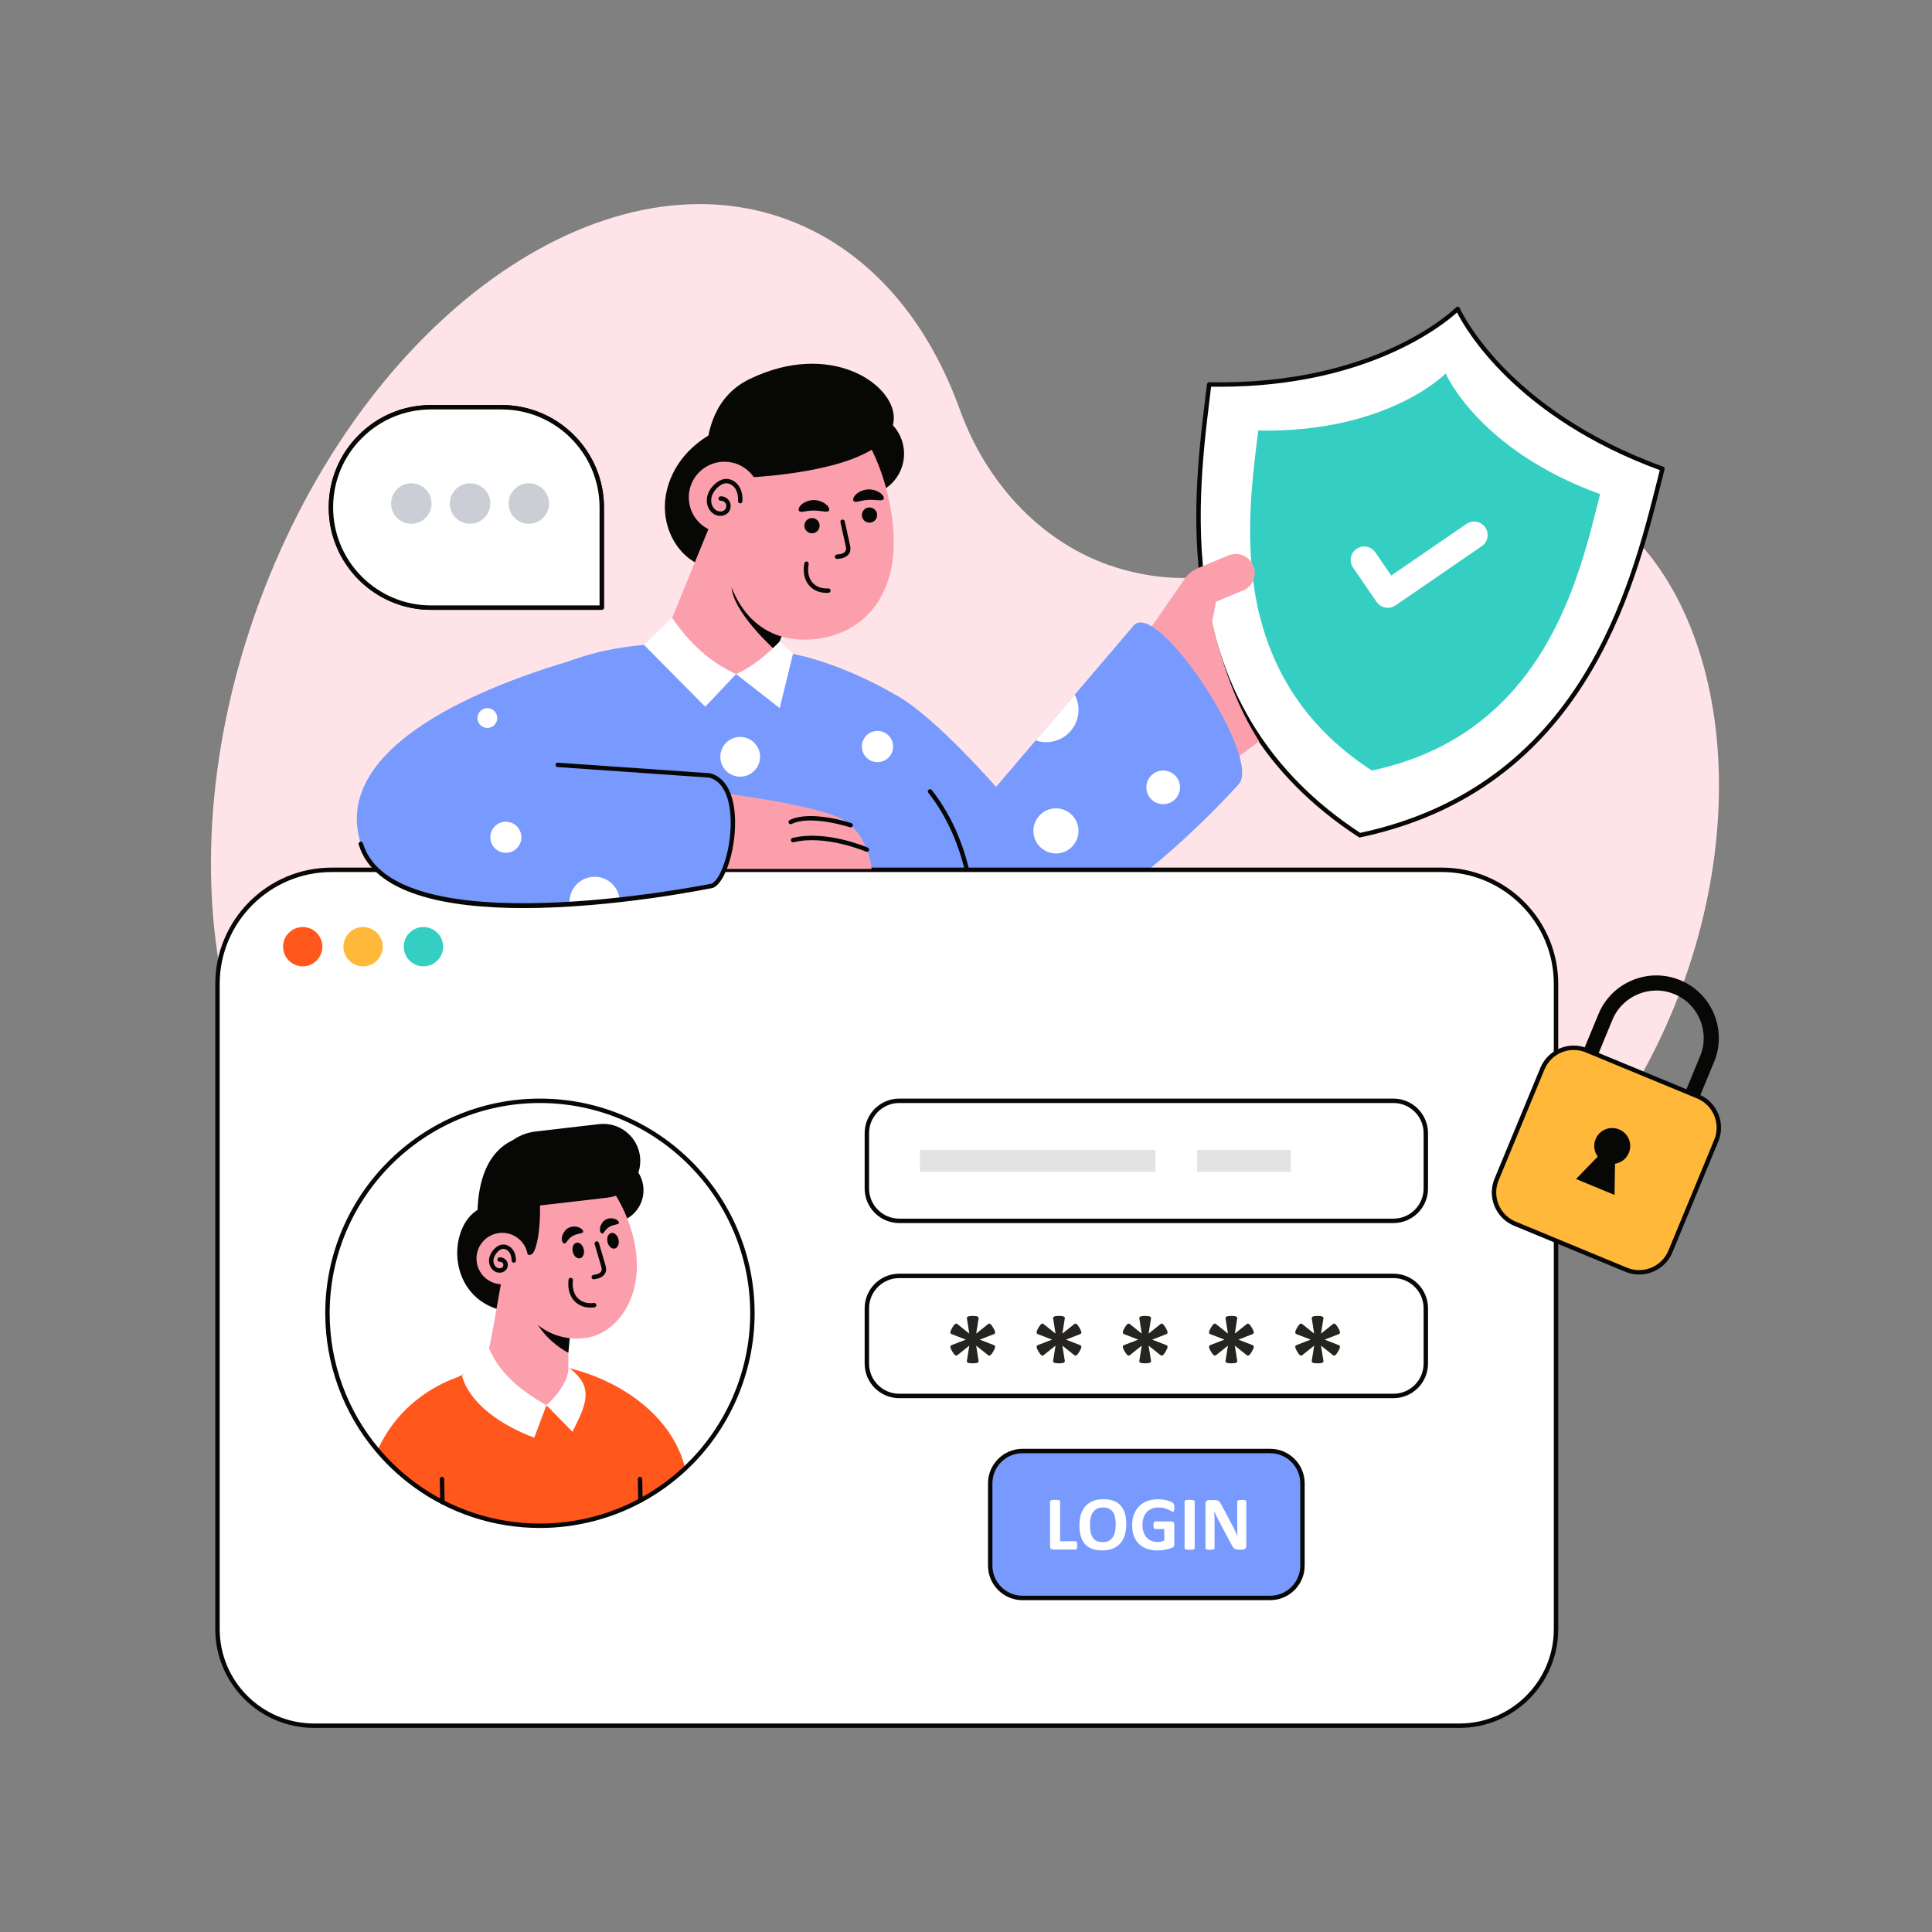 <svg xmlns="http://www.w3.org/2000/svg" enable-background="new 0 0 2500 2500" viewBox="0 0 2500 2500"><rect x="0" y="0" width="2500" height="2500" fill="#808080" stroke="none"/><path fill="#fee4e8" d="M2039.95,639.57c-104.64-53.25-228.61-29.28-338.16,51.48c-68.82,50.73-153.68,68.4-234.86,49.36               c-1.11-0.26-2.23-0.52-3.34-0.78c-101.73-23.89-183.37-103.85-221.56-209.57               c-37.63-104.18-101.54-186.39-189.13-230.96C819.68,180.4,507.23,373.4,355.02,730.17               c-152.21,356.77-86.55,742.2,146.66,860.89c118.59,60.35,257.66,40.1,385.74-41.29               c121.24-77.04,263.16-105.08,399.99-71.4c14.71,3.62,29.41,7.27,44.12,10.96c83.4,20.9,159.2,65.73,226.76,123.08               c15.9,13.5,33.18,25.13,51.83,34.62c185.83,94.58,432.7-54.28,551.4-332.48               C2280.21,1036.34,2225.78,734.15,2039.95,639.57z" class="colorfee4e8 svgShape"/><path fill="#ffffff" d="M1759.57,1080.76c-256.76-166.93-211.55-443.4-194.92-583.29c222.14,4.34,321.63-97.87,321.63-97.87        s56.08,131.15,264.92,206.97C2116.41,743.09,2059.18,1017.32,1759.57,1080.76z" class="colorfff svgShape"/><path fill="#070706" d="M1759.57,1083.62c-0.55,0-1.09-0.16-1.56-0.46c-248.09-161.3-215.7-426.39-198.29-568.8        c0.73-5.94,1.43-11.69,2.09-17.22c0.17-1.46,1.38-2.56,2.89-2.52c218.19,4.31,318.54-95.99,319.53-97        c0.67-0.68,1.62-0.99,2.57-0.81c0.94,0.17,1.73,0.81,2.1,1.69c0.56,1.3,58.17,130.94,263.27,205.41        c1.38,0.5,2.16,1.97,1.79,3.39c-1.38,5.4-2.79,11.01-4.25,16.82c-34.97,139.15-100.06,398.16-389.56,459.45        C1759.97,1083.6,1759.77,1083.62,1759.57,1083.62z M1567.18,500.37c-0.57,4.74-1.17,9.64-1.78,14.67        c-17.23,140.99-49.29,403.25,194.74,562.67c285.03-61,349.42-317.26,384.04-455.01c1.24-4.92,2.44-9.71,3.61-14.34        c-186.37-68.44-251.43-182.3-262.4-204.02c-17.71,16.01-115.96,96.1-307.23,96.11        C1574.53,500.46,1570.89,500.43,1567.18,500.37z" class="color070706 svgShape"/><path fill="#34cec3" d="M1775.14,997.06c-193.66-125.9-159.56-334.43-147.02-439.94c167.55,3.28,242.58-73.81,242.58-73.81        s42.3,98.92,199.82,156.11C2044.28,742.38,2001.12,949.21,1775.14,997.06z" class="color34cec3 svgShape"/><path fill="#ffffff" d="M1792.57,786.22c-4.4-0.82-8.48-3.31-11.22-7.29l-30.49-44.42c-5.47-7.96-3.44-18.85,4.52-24.31         c7.96-5.47,18.84-3.44,24.31,4.52l20.6,30l97.33-66.79c7.96-5.47,18.84-3.44,24.31,4.52c5.47,7.96,3.44,18.85-4.52,24.31         l-111.74,76.69C1801.68,786.18,1796.97,787.04,1792.57,786.22z" class="colorfff svgShape"/><path fill="#fc9fad" d="M1482.51,821.98l89.96,179.37l56.94-42.05c-28.37-44.23-46.91-95.97-61.01-153.86l5.16-26.8l32.52-13.58        c10.74-3.23,17.57-13.07,17.57-23.56c0-3.1-0.59-6.28-1.87-9.34c-5.09-12.52-19.31-18.55-31.88-13.58l-40.16,16.73        c-6.75,2.8-12.57,7.51-16.68,13.5L1482.51,821.98z" class="colorfc9fad svgShape"/><path fill="#789afe" d="M1602.7,1014.94c0,0-181.58,205.43-308.32,202.31c-126.78-3.09-264.04-240.53-264.04-240.53l7.62-127.81        c0,0,55.83,11.58,125.71,53.01c49.61,29.42,125.18,116.34,125.18,116.34l51.29-60.17l50.53-59.22l76.67-89.89        C1498.67,776.13,1634.02,982.14,1602.7,1014.94z" class="color789afe svgShape"/><path fill="#789afe" d="M561.63,1139.97c11.39-103.03,34.44-322.25,349.75-306.75c73.61,3.62,130.32,9.8,180.18,36.56        c125.53,67.37,163.25,210.98,171.88,263.43L561.63,1139.97z" class="color789afe svgShape"/><path fill="#ffffff" d="M2013.49,1273.23v834.88c0,69-55.94,124.94-124.94,124.94H406.37c-69,0-124.94-55.94-124.94-124.94         v-834.88c0-81.55,66.11-147.66,147.66-147.66h1436.74C1947.35,1125.56,2013.49,1191.65,2013.49,1273.23z" class="colorfff svgShape"/><path fill="#070706" d="M1888.55,2235.9H406.37c-70.47,0-127.8-57.33-127.8-127.8v-834.88c0-83,67.52-150.52,150.52-150.52         h1436.74c83,0,150.52,67.52,150.52,150.52v834.88C2016.35,2178.57,1959.02,2235.9,1888.55,2235.9z M429.09,1128.42         c-79.85,0-144.81,64.96-144.81,144.81v834.88c0,67.32,54.77,122.08,122.08,122.08h1482.19         c67.32,0,122.08-54.77,122.08-122.08v-834.88c0-79.85-64.96-144.81-144.81-144.81H429.09z" class="color070706 svgShape"/><path fill="#34cec3" d="M573.34,1226.33c-0.6,12.02-10.02,22.34-21.94,23.89c-17.53,2.3-32.25-13.27-28.25-31.05         c2.2-9.82,10.47-17.58,20.43-19.23C560.01,1197.24,574.09,1210.21,573.34,1226.33z" class="color34cec3 svgShape"/><path fill="#ffb839" d="M495.21,1226.33c-0.6,12.02-9.97,22.34-21.88,23.89c-17.53,2.3-32.25-13.27-28.3-31.05         c2.2-9.82,10.52-17.58,20.48-19.23C481.89,1197.24,496.01,1210.21,495.21,1226.33z" class="colorffb839 svgShape"/><path fill="#ff571c" d="M417.13,1226.33c-0.6,12.02-10.02,22.34-21.93,23.89c-17.53,2.3-32.25-13.27-28.25-31.05         c2.2-9.82,10.47-17.58,20.43-19.23C403.81,1197.24,417.93,1210.21,417.13,1226.33z" class="colorff571c svgShape"/><path fill="#ffffff" d="M973.62,1699.37c0,79.17-33.46,150.5-87,200.67c-17.35,16.26-36.8,30.29-57.91,41.62          c-38.73,20.87-83.02,32.67-130.06,32.67c-29.96,0-58.78-4.79-85.76-13.67c-14-4.58-27.49-10.24-40.38-16.92          c-24.09-12.47-46.1-28.37-65.38-47.1c-6.5-6.32-12.74-12.98-18.58-19.93c-40.47-47.88-64.83-109.76-64.83-177.34          c0-151.86,123.1-274.93,274.93-274.93C850.52,1424.44,973.62,1547.51,973.62,1699.37z" class="colorfff svgShape"/><path fill="#ff571c" d="M886.63,1900.04c-17.35,16.26-36.8,30.29-57.91,41.62c-38.73,20.87-83.02,32.67-130.06,32.67             c-29.96,0-58.78-4.79-85.76-13.67c-14-4.58-27.49-10.24-40.38-16.92c-24.09-12.47-46.1-28.37-65.38-47.1             c9.67-49.23,41.38-91.33,85.1-114.55c2.53-1.39,5.12-2.65,7.74-3.88c8.55-3.97,17.56-7.29,26.89-9.76             c5.54-1.51,11.17-2.71,16.92-3.61h0.03c6.26-0.99,12.65-1.63,19.12-1.9c0.51,0,1.02-0.03,1.54-0.06             c0.9-0.03,1.81-0.06,2.71-0.09c22.58-0.75,45.77,1.78,68.3,7.32c0.15,0.03,0.33,0.06,0.48,0.12             c0.3,0.06,0.57,0.12,0.87,0.21c0,0,0.03-0.03,0.03,0C807.37,1788.05,870.76,1834.76,886.63,1900.04z" class="colorff571c svgShape"/><path fill="#070706" d="M635.41,1559.51c-10.46,0.95-20.21,6.52-27.27,14.3s-11.59,17.62-14.12,27.81              c-5.84,23.44-0.95,49.64,14.1,68.53c15.06,18.89,40.29,29.58,64.16,25.86c5.86-0.91,11.81-2.76,16.16-6.79              c4.28-3.97,6.59-9.73,7.34-15.52c0.75-5.79,0.07-11.67-0.87-17.44c-4.09-25.15-13.06-49.5-26.26-71.3L635.41,1559.51z" class="color070706 svgShape"/><path fill="#fc9fad" d="M626.85,1768.55c7.97-24.22,16.04-80.22,24.27-122.82l90.99,32.43l-1.37,15.01l-5.28,57.27              l-0.05,18.92C782.27,1837.8,640.95,1836.14,626.85,1768.55z" class="colorfc9fad svgShape"/><path fill="#070706" d="M740.74,1693.16l-5.28,57.27c-4.71-2.33-24.66-13.17-39.36-35.82              c-16.74-25.8,15.86-28.88,15.86-28.88L740.74,1693.16z" class="color070706 svgShape"/><circle cx="790.48" cy="1540.16" r="42.23" fill="#070706" class="color070706 svgShape"/><path fill="#fc9fad" d="M822.2,1614.56c10.77,65.11-24.97,112-65.2,116.87c-45.72,5.54-88.58-24.56-99.35-89.66              c-10.77-65.11,14.92-138.6,60.36-146.12C763.45,1488.14,811.43,1549.45,822.2,1614.56z" class="colorfc9fad svgShape"/><path fill="#070706" d="M691.31,1618.77c-6.61,14.37-18.36-5.88-18.36-5.88l-52.59-5.72c0,0-18.28-103.18,43.15-131.75              l25.34,30.36C701.52,1527.65,701.87,1595.81,691.31,1618.77z" class="color070706 svgShape"/><path fill="#070706" d="M786.15,1549.75l-138.84,16.08l0,0c-27.88-40.49-2.63-96.11,46.21-101.76l81.61-9.45              c26.27-3.04,50.03,15.79,53.08,42.06v0C831.25,1522.95,812.42,1546.71,786.15,1549.75z" class="color070706 svgShape"/><circle cx="649.87" cy="1628.56" r="33.29" fill="#fc9fad" class="colorfc9fad svgShape"/><path fill="#070706" d="M646.45 1646.89c-1.96 0-3.97-.47-5.79-1.44-5.06-2.68-8.22-8.69-7.86-14.94.29-5.16 2.81-10.37 7.08-14.67 2.87-2.89 5.89-4.66 8.97-5.24 5.23-.99 10.93 1.42 14.51 6.15 2.77 3.66 4.28 8.61 4.37 14.32.02 1.58-1.24 2.88-2.81 2.9-1.63-.01-2.88-1.24-2.9-2.81-.05-3.13-.64-7.57-3.21-10.96-2.24-2.96-5.81-4.56-8.89-3.98-1.93.36-3.94 1.6-5.98 3.65-3.29 3.31-5.22 7.2-5.43 10.96-.23 4 1.76 7.93 4.84 9.57 2.4 1.27 5.55.91 7.03-.79 1.06-1.23 1.3-3.24.54-4.68-.76-1.44-2.54-2.35-4.16-2.21-1.59.21-2.98-.96-3.15-2.53-.17-1.57.96-2.98 2.53-3.15 3.94-.42 8 1.72 9.84 5.24 1.85 3.52 1.32 8.07-1.28 11.08C652.7 1645.67 649.63 1646.89 646.45 1646.89zM764.2 1692.04c-7.91 0-14.93-2.67-20.14-7.74-4.73-4.6-10.03-13.24-8.41-28.27.17-1.57 1.57-2.75 3.15-2.54 1.57.17 2.71 1.58 2.54 3.15-1.08 10.09 1.24 18.24 6.72 23.57 5 4.86 12.24 6.93 20.39 5.82 1.56-.19 3 .89 3.22 2.45.21 1.56-.88 3-2.45 3.22C767.5 1691.93 765.83 1692.04 764.2 1692.04zM768.28 1655.42c-1.37 0-2.58-.99-2.82-2.39-.26-1.56.79-3.03 2.35-3.29 2.33-.39 4.74-.8 6.75-1.74 1.91-.89 3.28-2.25 3.77-3.72.61-1.85.02-4.16-.75-6.79l-8.12-27.62c-.44-1.51.42-3.1 1.94-3.55 1.51-.44 3.1.42 3.55 1.94l8.12 27.62c.81 2.75 1.91 6.5.69 10.2-.99 3-3.4 5.52-6.77 7.1-2.71 1.27-5.64 1.76-8.22 2.19C768.59 1655.41 768.43 1655.42 768.28 1655.42zM798.87 1613.35c-2.72 3.63-7.45 3.07-10.57-1.24-3.12-4.34-3.42-10.77-.7-14.4 2.72-3.63 7.45-3.07 10.57 1.24C801.27 1603.26 801.59 1609.71 798.87 1613.35zM753.89 1625.96c-2.72 3.63-7.45 3.07-10.57-1.24-3.12-4.34-3.42-10.77-.7-14.4 2.72-3.63 7.45-3.07 10.57 1.24C756.28 1615.88 756.61 1622.33 753.89 1625.96zM800.41 1580.76c2.87 4.4-5.2 2.84-11.57 6.57-6.59 3.82-7.06 9.15-9.72 8.67-2.49.04-5.22-6.53.59-14.28C785.56 1573.71 797.78 1576.07 800.41 1580.76zM754.02 1591.96c3.22 4.93-5.83 3.19-12.97 7.36-7.39 4.28-7.92 10.26-10.9 9.72-2.79.05-5.85-7.32.66-16.02C737.37 1584.05 751.07 1586.69 754.02 1591.96z" class="color070706 svgShape"/><path fill="#ff571c" d="M612.9,1960.66c-14-4.58-27.49-10.24-40.38-16.92c-24.09-12.47-46.1-28.37-65.38-47.1              c-6.5-6.32-12.74-12.98-18.58-19.93c29-64.95,85.73-88.59,103.68-94.62c3.55-1.2,5.6-1.72,5.6-1.72L612.9,1960.66z" class="colorff571c svgShape"/><path fill="#ffffff" d="M707.09 1818.36l33.65 34.38c17.63-35.15 29.38-58.13-5.32-83.39C736.36 1779.69 728.76 1798.43 707.09 1818.36zM632.87 1744.98l-35.02 35.39c9.69 35.39 49.92 63.83 93.46 79.95l15.78-41.96C672.78 1799.1 645.92 1775.8 632.87 1744.98z" class="colorfff svgShape"/><path fill="#070706" d="M828.72 1944.52c-1.55 0-2.82-1.24-2.86-2.8l-.54-27.82c-.03-1.58 1.22-2.88 2.8-2.91.02 0 .04 0 .06 0 1.55 0 2.82 1.24 2.86 2.8l.54 27.82c.03 1.58-1.22 2.88-2.8 2.91C828.76 1944.52 828.74 1944.52 828.72 1944.52zM572.52 1946.6c-1.55 0-2.82-1.24-2.86-2.8l-.6-29.9c-.03-1.58 1.22-2.88 2.8-2.92 1.53.02 2.88 1.22 2.92 2.8l.6 29.9c.03 1.58-1.22 2.88-2.8 2.92C572.56 1946.6 572.54 1946.6 572.52 1946.6z" class="color070706 svgShape"/><path fill="#070706" d="M698.66,1977.19c-29.65,0-58.81-4.65-86.66-13.82c-14.07-4.6-27.8-10.35-40.8-17.1          c-24.25-12.55-46.48-28.56-66.05-47.58c-6.7-6.52-13.02-13.29-18.78-20.15c-42.24-49.97-65.5-113.6-65.5-179.17          c0-153.18,124.62-277.79,277.79-277.79c153.19,0,277.82,124.62,277.82,277.79c0,76.51-32.04,150.41-87.9,202.76          c-17.64,16.54-37.33,30.69-58.51,42.05C789.99,1965.78,744.55,1977.19,698.66,1977.19z M698.66,1427.3          c-150.02,0-272.07,122.05-272.07,272.08c0,64.22,22.79,126.55,64.16,175.49c5.64,6.71,11.82,13.35,18.39,19.73          c19.17,18.64,40.94,34.32,64.7,46.61c12.73,6.61,26.18,12.24,39.95,16.75c27.28,8.98,55.83,13.53,84.88,13.53          c44.95,0,89.45-11.18,128.7-32.33c20.75-11.13,40.03-24.98,57.31-41.18c54.71-51.27,86.09-123.65,86.09-198.59          C970.76,1549.35,848.7,1427.3,698.66,1427.3z" class="color070706 svgShape"/><path fill="#ffffff" d="M1834.02,1579.78H1132.7c-6.06,0-10.98-4.92-10.98-10.98v-133.38c0-6.06,4.92-10.98,10.98-10.98h701.31        c6.06,0,10.98,4.92,10.98,10.98v133.38C1845,1574.86,1840.08,1579.78,1834.02,1579.78z" class="colorfff svgShape"/><path fill="#070706" d="M1803.15,1582.64h-639.59c-24.65,0-44.7-20.05-44.7-44.7v-71.65c0-24.65,20.05-44.7,44.7-44.7h639.59        c24.65,0,44.7,20.05,44.7,44.7v71.65C1847.86,1562.58,1827.8,1582.64,1803.15,1582.64z M1163.57,1427.3        c-21.5,0-38.99,17.49-38.99,38.99v71.65c0,21.49,17.49,38.98,38.99,38.98h639.59c21.5,0,38.99-17.49,38.99-38.98v-71.65        c0-21.5-17.49-38.99-38.99-38.99H1163.57z" class="color070706 svgShape"/><path fill="#ffffff" d="M1834.02,1806.35H1132.7c-6.06,0-10.98-4.92-10.98-10.98V1662c0-6.06,4.92-10.98,10.98-10.98h701.31        c6.06,0,10.98,4.92,10.98,10.98v133.38C1845,1801.44,1840.08,1806.35,1834.02,1806.35z" class="colorfff svgShape"/><path fill="#070706" d="M1803.15,1809.21h-639.59c-24.65,0-44.7-20.05-44.7-44.7v-71.65c0-24.65,20.05-44.7,44.7-44.7h639.59        c24.65,0,44.7,20.05,44.7,44.7v71.65C1847.86,1789.16,1827.8,1809.21,1803.15,1809.21z M1163.57,1653.88        c-21.5,0-38.99,17.49-38.99,38.98v71.65c0,21.49,17.49,38.98,38.99,38.98h639.59c21.5,0,38.99-17.49,38.99-38.98v-71.65        c0-21.49-17.49-38.98-38.99-38.98H1163.57z" class="color070706 svgShape"/><path fill="#789afe" d="M1643.55,2067.76h-320.37c-23.11,0-41.84-18.73-41.84-41.84v-106.48c0-23.11,18.73-41.84,41.84-41.84         h320.37c23.11,0,41.84,18.73,41.84,41.84v106.48C1685.39,2049.03,1666.66,2067.76,1643.55,2067.76z" class="color789afe svgShape"/><path fill="#070706" d="M1643.55,2070.62h-320.37c-24.65,0-44.7-20.05-44.7-44.7v-106.48c0-24.65,20.05-44.7,44.7-44.7h320.37         c24.65,0,44.7,20.05,44.7,44.7v106.48C1688.25,2050.57,1668.2,2070.62,1643.55,2070.62z M1323.17,1880.45         c-21.5,0-38.99,17.49-38.99,38.98v106.48c0,21.49,17.49,38.98,38.99,38.98h320.37c21.5,0,38.99-17.49,38.99-38.98v-106.48         c0-21.49-17.49-38.98-38.99-38.98H1323.17z" class="color070706 svgShape"/><rect width="304.72" height="28.34" x="1190.39" y="1487.94" fill="#e3e3e3" class="colore3e3e3 svgShape"/><rect width="121.14" height="28.34" x="1549.1" y="1487.94" fill="#e3e3e3" class="colore3e3e3 svgShape"/><path fill="#252420" d="M1286.23 1740.63c1.04.36 1.52 1.17 1.44 2.42-.08 1.25-.87 3.17-2.38 5.76-1.51 2.6-2.78 4.22-3.82 4.87-1.04.65-1.97.64-2.8-.04l-15.5-12.38 3.11 19.55c.26 1.09-.18 1.92-1.32 2.49-1.14.57-3.22.86-6.23.86-3.01 0-5.09-.29-6.23-.86-1.14-.57-1.59-1.4-1.32-2.49l3.11-19.55-15.5 12.38c-.78.67-1.69.67-2.73 0-1.04-.67-2.34-2.31-3.89-4.91-1.51-2.54-2.28-4.44-2.34-5.69-.05-1.25.42-2.05 1.4-2.42l18.54-7.16-18.54-7.17c-.99-.36-1.46-1.17-1.4-2.42.05-1.25.83-3.17 2.34-5.76 1.51-2.59 2.79-4.23 3.86-4.9 1.06-.68 1.99-.65 2.76.08l15.5 12.38-3.11-19.55c-.26-1.04.18-1.86 1.32-2.45 1.14-.6 3.22-.9 6.23-.9 3.01 0 5.09.3 6.23.9 1.14.6 1.58 1.41 1.32 2.45l-3.11 19.55 15.5-12.38c.83-.73 1.75-.74 2.77-.04 1.01.7 2.3 2.35 3.86 4.95 1.51 2.55 2.3 4.44 2.38 5.69.08 1.25-.4 2.05-1.44 2.42l-18.46 7.17L1286.23 1740.63zM1397.79 1740.63c1.04.36 1.52 1.17 1.44 2.42-.08 1.25-.87 3.17-2.38 5.76-1.51 2.6-2.78 4.22-3.82 4.87-1.04.65-1.97.64-2.8-.04l-15.5-12.38 3.11 19.55c.26 1.09-.18 1.92-1.32 2.49-1.14.57-3.22.86-6.23.86-3.01 0-5.09-.29-6.23-.86-1.14-.57-1.59-1.4-1.32-2.49l3.11-19.55-15.5 12.38c-.78.67-1.69.67-2.73 0s-2.34-2.31-3.89-4.91c-1.51-2.54-2.28-4.44-2.34-5.69-.05-1.25.42-2.05 1.4-2.42l18.54-7.16-18.54-7.17c-.99-.36-1.46-1.17-1.4-2.42.05-1.25.83-3.17 2.34-5.76 1.51-2.59 2.79-4.23 3.86-4.9 1.06-.68 1.99-.65 2.76.08l15.5 12.38-3.11-19.55c-.26-1.04.18-1.86 1.32-2.45 1.14-.6 3.22-.9 6.23-.9 3.01 0 5.09.3 6.23.9 1.14.6 1.58 1.41 1.32 2.45l-3.11 19.55 15.5-12.38c.83-.73 1.75-.74 2.77-.04 1.01.7 2.3 2.35 3.86 4.95 1.51 2.55 2.3 4.44 2.38 5.69.08 1.25-.4 2.05-1.44 2.42l-18.46 7.17L1397.79 1740.63zM1509.35 1740.63c1.04.36 1.52 1.17 1.44 2.42-.08 1.25-.87 3.17-2.38 5.76-1.51 2.6-2.78 4.22-3.82 4.87-1.04.65-1.97.64-2.8-.04l-15.5-12.38 3.11 19.55c.26 1.09-.18 1.92-1.32 2.49-1.14.57-3.22.86-6.23.86-3.01 0-5.09-.29-6.23-.86-1.14-.57-1.59-1.4-1.32-2.49l3.11-19.55-15.5 12.38c-.78.67-1.69.67-2.73 0-1.04-.67-2.34-2.31-3.89-4.91-1.51-2.54-2.28-4.44-2.34-5.69-.05-1.25.42-2.05 1.4-2.42l18.54-7.16-18.54-7.17c-.99-.36-1.45-1.17-1.4-2.42.05-1.25.83-3.17 2.34-5.76 1.51-2.59 2.79-4.23 3.86-4.9 1.06-.68 1.99-.65 2.76.08l15.5 12.38-3.11-19.55c-.26-1.04.18-1.86 1.32-2.45 1.14-.6 3.22-.9 6.23-.9 3.01 0 5.09.3 6.23.9 1.14.6 1.58 1.41 1.32 2.45l-3.11 19.55 15.5-12.38c.83-.73 1.75-.74 2.77-.04 1.01.7 2.3 2.35 3.86 4.95 1.51 2.55 2.3 4.44 2.38 5.69.08 1.25-.4 2.05-1.44 2.42l-18.46 7.17L1509.35 1740.63zM1620.91 1740.63c1.04.36 1.52 1.17 1.44 2.42-.08 1.25-.87 3.17-2.38 5.76-1.51 2.6-2.78 4.22-3.82 4.87-1.04.65-1.97.64-2.8-.04l-15.5-12.38 3.11 19.55c.26 1.09-.18 1.92-1.32 2.49-1.14.57-3.22.86-6.23.86-3.01 0-5.09-.29-6.23-.86-1.14-.57-1.59-1.4-1.32-2.49l3.11-19.55-15.5 12.38c-.78.67-1.69.67-2.73 0s-2.34-2.31-3.89-4.91c-1.51-2.54-2.28-4.44-2.34-5.69-.05-1.25.42-2.05 1.4-2.42l18.54-7.16-18.54-7.17c-.99-.36-1.46-1.17-1.4-2.42.05-1.25.83-3.17 2.34-5.76 1.51-2.59 2.79-4.23 3.86-4.9 1.06-.68 1.99-.65 2.76.08l15.5 12.38-3.11-19.55c-.26-1.04.18-1.86 1.32-2.45 1.14-.6 3.22-.9 6.23-.9 3.01 0 5.09.3 6.23.9 1.14.6 1.58 1.41 1.32 2.45l-3.11 19.55 15.5-12.38c.83-.73 1.75-.74 2.77-.04 1.01.7 2.3 2.35 3.86 4.95 1.51 2.55 2.3 4.44 2.38 5.69.08 1.25-.4 2.05-1.44 2.42l-18.46 7.17L1620.91 1740.63zM1732.47 1740.63c1.04.36 1.52 1.17 1.44 2.42-.08 1.25-.87 3.17-2.38 5.76-1.51 2.6-2.78 4.22-3.82 4.87-1.04.65-1.97.64-2.8-.04l-15.5-12.38 3.11 19.55c.26 1.09-.18 1.92-1.32 2.49-1.14.57-3.22.86-6.23.86-3.01 0-5.09-.29-6.23-.86-1.14-.57-1.59-1.4-1.32-2.49l3.11-19.55-15.5 12.38c-.78.67-1.69.67-2.73 0-1.04-.67-2.34-2.31-3.89-4.91-1.51-2.54-2.28-4.44-2.34-5.69-.05-1.25.42-2.05 1.4-2.42l18.54-7.16-18.54-7.17c-.99-.36-1.45-1.17-1.4-2.42.05-1.25.83-3.17 2.34-5.76 1.51-2.59 2.79-4.23 3.86-4.9 1.06-.68 1.99-.65 2.76.08l15.5 12.38-3.11-19.55c-.26-1.04.18-1.86 1.32-2.45 1.14-.6 3.22-.9 6.23-.9 3.01 0 5.09.3 6.23.9 1.14.6 1.58 1.41 1.32 2.45l-3.11 19.55 15.5-12.38c.83-.73 1.75-.74 2.77-.04 1.01.7 2.3 2.35 3.86 4.95 1.51 2.55 2.3 4.44 2.38 5.69.08 1.25-.4 2.05-1.44 2.42l-18.46 7.17L1732.47 1740.63z" class="color252420 svgShape"/><path fill="#ffffff" d="M1393.92 1999.65c0 .99-.04 1.82-.12 2.5-.08.68-.2 1.24-.37 1.68-.17.45-.37.77-.62.96-.25.2-.54.3-.87.3h-29.33c-1.09 0-2-.32-2.75-.96s-1.11-1.69-1.11-3.14v-58.13c0-.33.11-.63.32-.89.21-.26.57-.48 1.06-.64.49-.16 1.16-.3 2-.4.84-.1 1.89-.15 3.14-.15 1.29 0 2.34.05 3.17.15.82.1 1.48.23 1.98.4.49.16.85.38 1.06.64.21.26.32.56.32.89v51.5h20.13c.33 0 .62.09.87.27.25.18.45.48.62.89s.29.96.37 1.63C1393.87 1997.83 1393.92 1998.66 1393.92 1999.65zM1457.38 1972.35c0 5.31-.66 10.06-1.98 14.25-1.32 4.19-3.28 7.74-5.89 10.66s-5.83 5.15-9.67 6.68c-3.84 1.53-8.29 2.3-13.33 2.3-4.98 0-9.33-.65-13.04-1.95-3.71-1.3-6.8-3.29-9.28-5.96s-4.33-6.07-5.57-10.19c-1.24-4.12-1.86-9-1.86-14.64 0-5.18.66-9.84 1.98-13.98 1.32-4.14 3.28-7.66 5.89-10.56 2.6-2.9 5.83-5.13 9.67-6.68 3.84-1.55 8.3-2.32 13.38-2.32 4.85 0 9.13.64 12.84 1.93 3.71 1.29 6.81 3.26 9.3 5.94s4.37 6.04 5.64 10.12C1456.75 1962 1457.38 1966.81 1457.38 1972.35zM1443.73 1973.04c0-3.36-.26-6.42-.79-9.18-.53-2.75-1.43-5.11-2.7-7.07-1.27-1.96-2.96-3.48-5.07-4.55s-4.75-1.61-7.92-1.61c-3.2 0-5.87.6-8.01 1.8-2.14 1.21-3.88 2.81-5.19 4.82-1.32 2.01-2.25 4.36-2.79 7.05-.55 2.69-.82 5.53-.82 8.53 0 3.49.26 6.64.79 9.42.53 2.79 1.42 5.17 2.67 7.15 1.25 1.98 2.93 3.49 5.05 4.53 2.11 1.04 4.77 1.56 7.96 1.56 3.2 0 5.87-.59 8.01-1.78 2.14-1.19 3.88-2.81 5.19-4.85 1.32-2.05 2.25-4.43 2.79-7.15C1443.46 1979 1443.73 1976.11 1443.73 1973.04zM1519.67 1951.02c0 .96-.04 1.78-.12 2.47-.08.69-.2 1.25-.35 1.66-.15.41-.33.7-.54.87-.22.16-.47.25-.77.25-.43 0-1.12-.29-2.08-.89-.96-.59-2.23-1.24-3.81-1.93-1.58-.69-3.47-1.34-5.66-1.93-2.19-.59-4.74-.89-7.64-.89-3.1 0-5.9.54-8.41 1.61s-4.65 2.59-6.43 4.55c-1.78 1.96-3.15 4.32-4.11 7.07-.96 2.75-1.43 5.8-1.43 9.13 0 3.66.49 6.88 1.46 9.67.97 2.79 2.33 5.12 4.08 7 1.75 1.88 3.85 3.3 6.31 4.26 2.46.96 5.17 1.43 8.14 1.43 1.45 0 2.89-.16 4.3-.49 1.42-.33 2.74-.82 3.96-1.48v-14.84h-12.12c-.59 0-1.06-.37-1.39-1.11-.33-.74-.49-2-.49-3.78 0-.92.04-1.7.12-2.32.08-.63.2-1.13.37-1.51.17-.38.36-.66.59-.84.23-.18.49-.27.79-.27h21.62c.53 0 1 .09 1.41.27.41.18.77.45 1.09.82.31.36.55.8.72 1.31.17.51.25 1.1.25 1.76v25.48c0 .99-.17 1.85-.52 2.6-.35.74-1.06 1.33-2.13 1.76-1.07.43-2.4.87-3.98 1.34-1.58.46-3.22.86-4.92 1.19-1.7.33-3.41.58-5.14.74-1.73.16-3.47.25-5.22.25-5.11 0-9.69-.73-13.73-2.2-4.04-1.47-7.46-3.59-10.26-6.38-2.8-2.79-4.95-6.18-6.43-10.19-1.48-4.01-2.23-8.55-2.23-13.63 0-5.24.79-9.95 2.37-14.12 1.58-4.17 3.83-7.72 6.73-10.64 2.9-2.92 6.41-5.15 10.51-6.7 4.11-1.55 8.68-2.33 13.73-2.33 2.77 0 5.29.19 7.57.57 2.28.38 4.26.84 5.96 1.38 1.7.54 3.11 1.13 4.23 1.76 1.12.63 1.91 1.17 2.35 1.63s.77 1.11.96 1.95C1519.57 1948.13 1519.67 1949.38 1519.67 1951.02zM1545.93 2003.31c0 .33-.11.63-.32.89-.22.26-.57.48-1.06.64-.49.16-1.15.29-1.98.39-.83.1-1.88.15-3.17.15-1.25 0-2.3-.05-3.14-.15-.84-.1-1.51-.23-2-.39-.49-.17-.85-.38-1.06-.64-.22-.26-.32-.56-.32-.89v-60.45c0-.33.11-.63.32-.89.21-.26.57-.48 1.09-.64s1.18-.3 2-.4c.82-.1 1.86-.15 3.12-.15 1.29 0 2.34.05 3.17.15.82.1 1.48.23 1.98.4.49.16.85.38 1.06.64.21.26.32.56.32.89V2003.31zM1612.67 2000.54c0 .76-.13 1.44-.4 2.03-.26.6-.62 1.09-1.06 1.48-.44.39-.97.68-1.58.86-.61.18-1.23.28-1.85.28h-5.54c-1.16 0-2.15-.12-2.99-.35-.84-.23-1.62-.65-2.32-1.26-.71-.61-1.39-1.44-2.05-2.47-.66-1.04-1.4-2.38-2.23-4.03l-15.93-29.93c-.92-1.78-1.86-3.7-2.82-5.76-.96-2.06-1.81-4.06-2.57-6.01h-.1c.13 2.37.23 4.74.3 7.1.07 2.36.1 4.79.1 7.3v33.49c0 .33-.09.63-.27.89-.18.26-.49.49-.94.67-.44.18-1.05.32-1.8.42-.76.1-1.73.15-2.92.15-1.15 0-2.11-.05-2.87-.15-.76-.1-1.35-.24-1.78-.42-.43-.18-.73-.41-.89-.67-.17-.26-.25-.56-.25-.89v-57.53c0-1.55.45-2.71 1.36-3.49.91-.77 2.02-1.16 3.34-1.16h6.98c1.25 0 2.31.11 3.17.32.86.22 1.62.57 2.3 1.06.68.49 1.31 1.18 1.91 2.05.59.87 1.2 1.95 1.83 3.24l12.47 23.4c.73 1.42 1.44 2.81 2.15 4.18.71 1.37 1.39 2.74 2.05 4.1.66 1.37 1.3 2.71 1.93 4.03.63 1.32 1.24 2.64 1.83 3.96h.05c-.1-2.31-.17-4.71-.22-7.22-.05-2.5-.07-4.9-.07-7.17v-30.03c0-.33.1-.63.3-.89.2-.26.53-.49.99-.7.46-.2 1.07-.33 1.83-.42.76-.08 1.73-.12 2.92-.12 1.12 0 2.06.04 2.82.12.76.09 1.34.22 1.76.42.41.2.7.43.87.7.16.26.25.56.25.89V2000.54z" class="colorfff svgShape"/><path fill="#070706" d="M1250.85 1127.23c-1.29 0-2.46-.88-2.78-2.19-9.04-37.53-25.23-71.82-46.84-99.2-.98-1.24-.77-3.04.47-4.02 1.24-.98 3.04-.77 4.02.47 22.11 28.02 38.68 63.08 47.9 101.4.37 1.54-.57 3.08-2.11 3.45C1251.3 1127.2 1251.08 1127.23 1250.85 1127.23zM950.31 548.66c-23.6 7.22-45.72 20.08-62.24 38.41-16.52 18.33-27.16 42.3-27.73 66.98s9.44 49.78 28.1 65.93c8.16 7.06 18.05 12.44 28.75 13.78 17.17 2.16 34.57-6.6 45.55-19.97 10.98-13.37 16.16-30.75 17.59-48s-.63-34.57-2.69-51.75" class="color070706 svgShape"/><path fill="#fc9fad" d="M1037.97,749.47l-34.07,92.55c-5.98,46.28-138.93,37.97-147.77-9.06l64.43-157.81       C954.42,649.34,992.28,712.56,1037.97,749.47z" class="colorfc9fad svgShape"/><path fill="#070706" d="M1003.9,842.02c0,0-59.12-52.07-57.28-85.94c1.75-32.15,81.16,27.74,81.16,27.74L1003.9,842.02z" class="color070706 svgShape"/><circle cx="1115.68" cy="587.13" r="54.18" fill="#070706" class="color070706 svgShape"/><path fill="#fc9fad" d="M1155.5,680.23c8.83,90.97-38.81,140.73-102.3,146.9c-63.49,6.16-111.12-34.4-119.95-125.37       c-8.83-90.97,33.49-190.14,96.98-196.3S1146.67,589.26,1155.5,680.23z" class="colorfc9fad svgShape"/><path fill="#070706" d="M956.25,618.43c0,0,202.11-4.97,200.31-78.67c-1.07-43.86-82.72-99.16-186.1-49.51       c-90.35,43.4-46.2,180.12-46.2,180.12L956.25,618.43z" class="color070706 svgShape"/><circle cx="937.4" cy="643.58" r="46.11" fill="#fc9fad" class="colorfc9fad svgShape"/><path fill="#070706" d="M932.13 667.53c-2.88 0-5.84-.79-8.44-2.4-6.38-3.96-9.98-12.12-8.97-20.31.85-6.83 4.68-13.55 10.78-18.92 4.07-3.58 8.21-5.65 12.3-6.14 6.91-.86 14.15 2.84 18.42 9.35 3.36 5.12 4.93 11.88 4.53 19.54-.08 1.57-1.47 2.77-3 2.71-1.58-.08-2.79-1.43-2.71-3 .23-4.49-.2-10.93-3.6-16.11-3.05-4.64-8.29-7.39-12.96-6.81-2.92.35-6.02 1.95-9.21 4.76-5.05 4.44-8.21 9.89-8.88 15.33-.73 5.92 1.86 11.98 6.31 14.74 3.22 2 8.27 2.32 11.15-.59 1.92-1.94 2.51-5.15 1.4-7.64-1.1-2.49-3.89-4.18-6.6-4.1-1.61.1-2.91-1.15-2.98-2.73-.07-1.58 1.16-2.91 2.73-2.98 5.08-.25 10.02 2.87 12.07 7.49 2.05 4.63.99 10.38-2.57 13.97C939.41 666.23 935.83 667.53 932.13 667.53zM1069.54 767.17c-8.99 0-16.8-3.23-22.2-9.23-4.45-4.95-9.2-14.01-6.56-29.04.27-1.56 1.78-2.58 3.31-2.32 1.55.27 2.59 1.75 2.32 3.31-1.78 10.1.01 18.48 5.18 24.23 4.71 5.25 11.9 7.81 20.18 7.26 1.57-.08 2.94 1.08 3.04 2.66.11 1.57-1.08 2.94-2.66 3.04C1071.27 767.14 1070.4 767.17 1069.54 767.17z" class="color070706 svgShape"/><circle cx="1050.73" cy="680.23" r="9.86" fill="#070706" class="color070706 svgShape"/><path fill="#070706" d="M1083.14 723.24c-1.45 0-2.69-1.1-2.84-2.57-.16-1.57.99-2.97 2.56-3.13 2.6-.26 5.05-.51 7.21-1.35 2.1-.81 3.66-2.16 4.28-3.7.78-1.93.33-4.42-.3-7.24l-6.56-29.47c-.34-1.54.63-3.07 2.17-3.41 1.54-.34 3.07.63 3.41 2.17l6.56 29.47c.65 2.91 1.54 6.9.02 10.64-1.24 3.03-3.9 5.48-7.51 6.88-2.89 1.13-5.85 1.43-8.72 1.71C1083.33 723.23 1083.23 723.24 1083.14 723.24zM1073.04 659.45c-.21 5.16-9.71 1.14-19.86 1.19-10.26-.12-17.09 3.39-19.28.43-2.23-2.53 2.24-11.2 14.92-13.55C1061.57 645.03 1073.58 654.3 1073.04 659.45zM1143.63 644.52c.08 5.16-9.63 1.68-19.76 2.3-10.25.45-16.87 4.35-19.23 1.51-2.37-2.4 1.61-11.3 14.14-14.36C1131.37 630.76 1143.88 639.35 1143.63 644.52z" class="color070706 svgShape"/><circle cx="1125.12" cy="666.48" r="9.86" fill="#070706" class="color070706 svgShape"/><g fill="#000000" class="color000 svgShape"><path fill="#fc9fad" d="M918.45,1024.07c0,0,140.42,16.72,173.34,37.03c32.92,20.32,36,63.27,36,63.27H920.76L918.45,1024.07z" class="colorfc9fad svgShape"/><path fill="#789afe" d="M921.71,1146.14c0,0-51.44,10.56-119.84,18.06c-20.39,2.21-42.3,4.19-64.82,5.49        c-115.39,6.86-246.47-2.93-270.17-77.85c-53.65-169.53,327.98-251.61,327.98-251.61l-73.2,149.49l196.78,13.72        C967.85,1016.55,946.74,1135.66,921.71,1146.14z" class="color789afe svgShape"/><path fill="#ffffff" d="M801.86,1164.21c-20.39,2.21-42.3,4.19-64.82,5.49c-0.08-0.88-0.11-1.75-0.11-2.63        c0-17.99,14.56-32.54,32.5-32.54C786.47,1134.52,800.42,1147.55,801.86,1164.21z" class="colorfff svgShape"/><path fill="#070706" d="M677.49 1175.04c-98.8 0-194.1-17.73-213.36-82.37-.45-1.51.41-3.1 1.92-3.55 1.51-.46 3.1.41 3.56 1.92 39.84 133.69 438.37 54.96 451.23 52.37 12.94-5.86 27.01-49.42 24.36-88.31-1.07-15.76-6.04-42.99-27.23-48.83l-196.53-13.69c-1.57-.11-2.76-1.47-2.65-3.05.11-1.57 1.46-2.79 3.05-2.65l196.8 13.71c.18.01.36.04.54.09 18.42 4.89 29.68 24.08 31.72 54.04 2.7 39.66-11.48 87.13-28.1 94.08-.17.07-.35.12-.53.16C913.13 1150.82 792.93 1175.04 677.49 1175.04zM1100.77 1070.66c-.3 0-.6-.04-.9-.15-.5-.16-50.62-16.47-75.5-4.28-1.41.69-3.13.11-3.82-1.31-.7-1.42-.11-3.13 1.31-3.83 26.97-13.21 77.67 3.27 79.81 3.99 1.5.49 2.31 2.11 1.82 3.61C1103.09 1069.9 1101.97 1070.66 1100.77 1070.66zM1121.77 1102.26c-.38 0-.76-.07-1.13-.23-.52-.22-52.76-22.35-93.75-12.17-1.54.39-3.08-.55-3.46-2.08-.38-1.53.55-3.08 2.09-3.46 42.87-10.68 95.18 11.52 97.38 12.47 1.45.62 2.12 2.3 1.5 3.75C1123.93 1101.61 1122.88 1102.26 1121.77 1102.26z" class="color070706 svgShape"/></g><g fill="#000000" class="color000 svgShape"><path fill="#ffffff" d="M869.78,799.53l-36.45,34.93l79.2,80.03l40.06-42.2C916.93,856.02,890.78,830.33,869.78,799.53z" class="colorfff svgShape"/></g><g fill="#000000" class="color000 svgShape"><path fill="#ffffff" d="M952.59,872.3l56.36,44.04l17.17-70.33l-17.41-15.69C991.02,848.34,972.58,863.32,952.59,872.3z" class="colorfff svgShape"/></g><g fill="#000000" class="color000 svgShape"><path fill="#ffffff" d="M778.68,656.6v129.66H557.83c-71.58,0-129.63-58.05-129.63-129.66c0-35.81,14.5-68.19,37.99-91.64        c23.45-23.48,55.87-37.99,91.64-37.99h91.23C720.67,526.97,778.68,585.02,778.68,656.6z" class="colorfff svgShape"/><path fill="#070706" d="M778.69,789.12H557.83c-73.05,0-132.49-59.45-132.49-132.52c0-35.4,13.79-68.67,38.83-93.66        c25-25.04,58.26-38.82,93.66-38.82h91.23c73.05,0,132.49,59.43,132.49,132.49v129.66        C781.54,787.84,780.26,789.12,778.69,789.12z M557.83,529.83c-33.87,0-65.7,13.19-89.62,37.15        c-23.96,23.92-37.15,55.75-37.15,89.62c0,69.92,56.87,126.81,126.77,126.81h218V656.6c0-69.9-56.87-126.77-126.77-126.77        H557.83z" class="color070706 svgShape"/><circle cx="684.31" cy="651.55" r="26.2" fill="#ccced6" class="colorccced6 svgShape"/><circle cx="608.27" cy="651.55" r="26.2" fill="#ccced6" class="colorccced6 svgShape"/><circle cx="532.23" cy="651.55" r="26.2" fill="#ccced6" class="colorccced6 svgShape"/></g><g fill="#000000" class="color000 svgShape"><path fill="#070706" d="M2178.66,1443.67c-4.98-2.06-7.35-7.77-5.29-12.76l26.59-64.29c12.94-31.29-1.99-67.28-33.28-80.22       s-67.28,1.99-80.22,33.28l-26.59,64.29c-2.06,4.98-7.77,7.35-12.76,5.29s-7.35-7.77-5.29-12.76l26.59-64.29       c17.06-41.25,64.49-60.92,105.74-43.87s60.92,64.49,43.87,105.74l-26.59,64.29       C2189.36,1443.37,2183.65,1445.74,2178.66,1443.67z" class="color070706 svgShape"/><path fill="#ffb839" d="M2220.84,1475.93l-59.3,143.38c-9.24,22.35-34.86,32.97-57.2,23.73l-144.03-59.57      c-22.38-9.26-32.97-34.86-23.73-57.2l59.3-143.38c9.24-22.34,34.82-32.99,57.2-23.73l144.03,59.57      C2219.46,1427.97,2230.08,1453.59,2220.84,1475.93z" class="colorffb839 svgShape"/><path fill="#070706" d="M2121.01,1649.23c-5.93,0-11.95-1.14-17.77-3.54l-144.03-59.57c-11.53-4.77-20.5-13.73-25.27-25.24      c-4.77-11.5-4.77-24.18-0.01-35.69l59.3-143.39c4.76-11.51,13.72-20.49,25.22-25.26c11.5-4.79,24.19-4.78,35.72-0.02      l144.03,59.57c23.77,9.83,35.11,37.17,25.28,60.94l-2.64-1.09l2.64,1.09l-59.3,143.39      C2156.76,1638.37,2139.34,1649.23,2121.01,1649.23z M2036.33,1358.67c-5.31,0-10.63,1.05-15.68,3.14      c-10.09,4.19-17.95,12.06-22.13,22.17l-59.3,143.39c-4.18,10.1-4.18,21.23,0.01,31.32c4.19,10.1,12.06,17.96,22.18,22.15      l144.03,59.57c20.85,8.62,44.84-1.32,53.47-22.18l59.3-143.39l0,0c8.62-20.85-1.33-44.84-22.18-53.47l-144.03-59.57      C2046.93,1359.71,2041.63,1358.67,2036.33,1358.67z" class="color070706 svgShape"/><path fill="#070706" d="M2039.39,1525.64l28.06-29.02c-4.66-6.32-5.95-14.85-2.74-22.61c4.91-11.88,18.52-17.49,30.4-12.58      c11.88,4.91,17.54,18.5,12.63,30.38c-3.21,7.76-10.15,12.88-17.91,14.07l-0.63,40.36L2039.39,1525.64z" class="color070706 svgShape"/></g><g fill="#000000" class="color000 svgShape"><path fill="#ffffff" d="M778.68,656.6v129.66H557.83c-71.58,0-129.63-58.05-129.63-129.66c0-35.81,14.5-68.19,37.99-91.64      c23.45-23.48,55.87-37.99,91.64-37.99h91.23C720.67,526.97,778.68,585.02,778.68,656.6z" class="colorfff svgShape"/><path fill="#070706" d="M778.69,789.12H557.83c-73.05,0-132.49-59.45-132.49-132.52c0-35.4,13.79-68.67,38.83-93.66      c25-25.04,58.26-38.82,93.66-38.82h91.23c73.05,0,132.49,59.43,132.49,132.49v129.66C781.54,787.84,780.26,789.12,778.69,789.12      z M557.83,529.83c-33.87,0-65.7,13.19-89.62,37.15c-23.96,23.92-37.15,55.75-37.15,89.62c0,69.92,56.87,126.81,126.77,126.81      h218V656.6c0-69.9-56.87-126.77-126.77-126.77H557.83z" class="color070706 svgShape"/><circle cx="684.31" cy="651.55" r="26.2" fill="#ccced6" class="colorccced6 svgShape"/><circle cx="608.27" cy="651.55" r="26.2" fill="#ccced6" class="colorccced6 svgShape"/><circle cx="532.23" cy="651.55" r="26.2" fill="#ccced6" class="colorccced6 svgShape"/></g><g fill="#000000" class="color000 svgShape"><circle cx="654.56" cy="1083.42" r="20.09" fill="#ffffff" class="colorfff svgShape"/></g><g fill="#000000" class="color000 svgShape"><circle cx="630.64" cy="929.15" r="12.81" fill="#ffffff" class="colorfff svgShape"/></g><g fill="#000000" class="color000 svgShape"><circle cx="1135.47" cy="966" r="20.21" fill="#ffffff" class="colorfff svgShape"/></g><g fill="#000000" class="color000 svgShape"><path fill="#ffffff" d="M1395.59,918.54c0,23.13-18.75,41.84-41.84,41.84c-4.76,0-9.34-0.8-13.6-2.29l50.53-59.22    C1393.8,904.74,1395.59,911.41,1395.59,918.54z" class="colorfff svgShape"/></g><g fill="#000000" class="color000 svgShape"><circle cx="1505.15" cy="1018.85" r="21.78" fill="#ffffff" class="colorfff svgShape"/></g><g fill="#000000" class="color000 svgShape"><circle cx="1366.4" cy="1075.19" r="29.19" fill="#ffffff" class="colorfff svgShape"/></g><g fill="#000000" class="color000 svgShape"><circle cx="957.8" cy="979.29" r="25.71" fill="#ffffff" class="colorfff svgShape"/></g></svg>